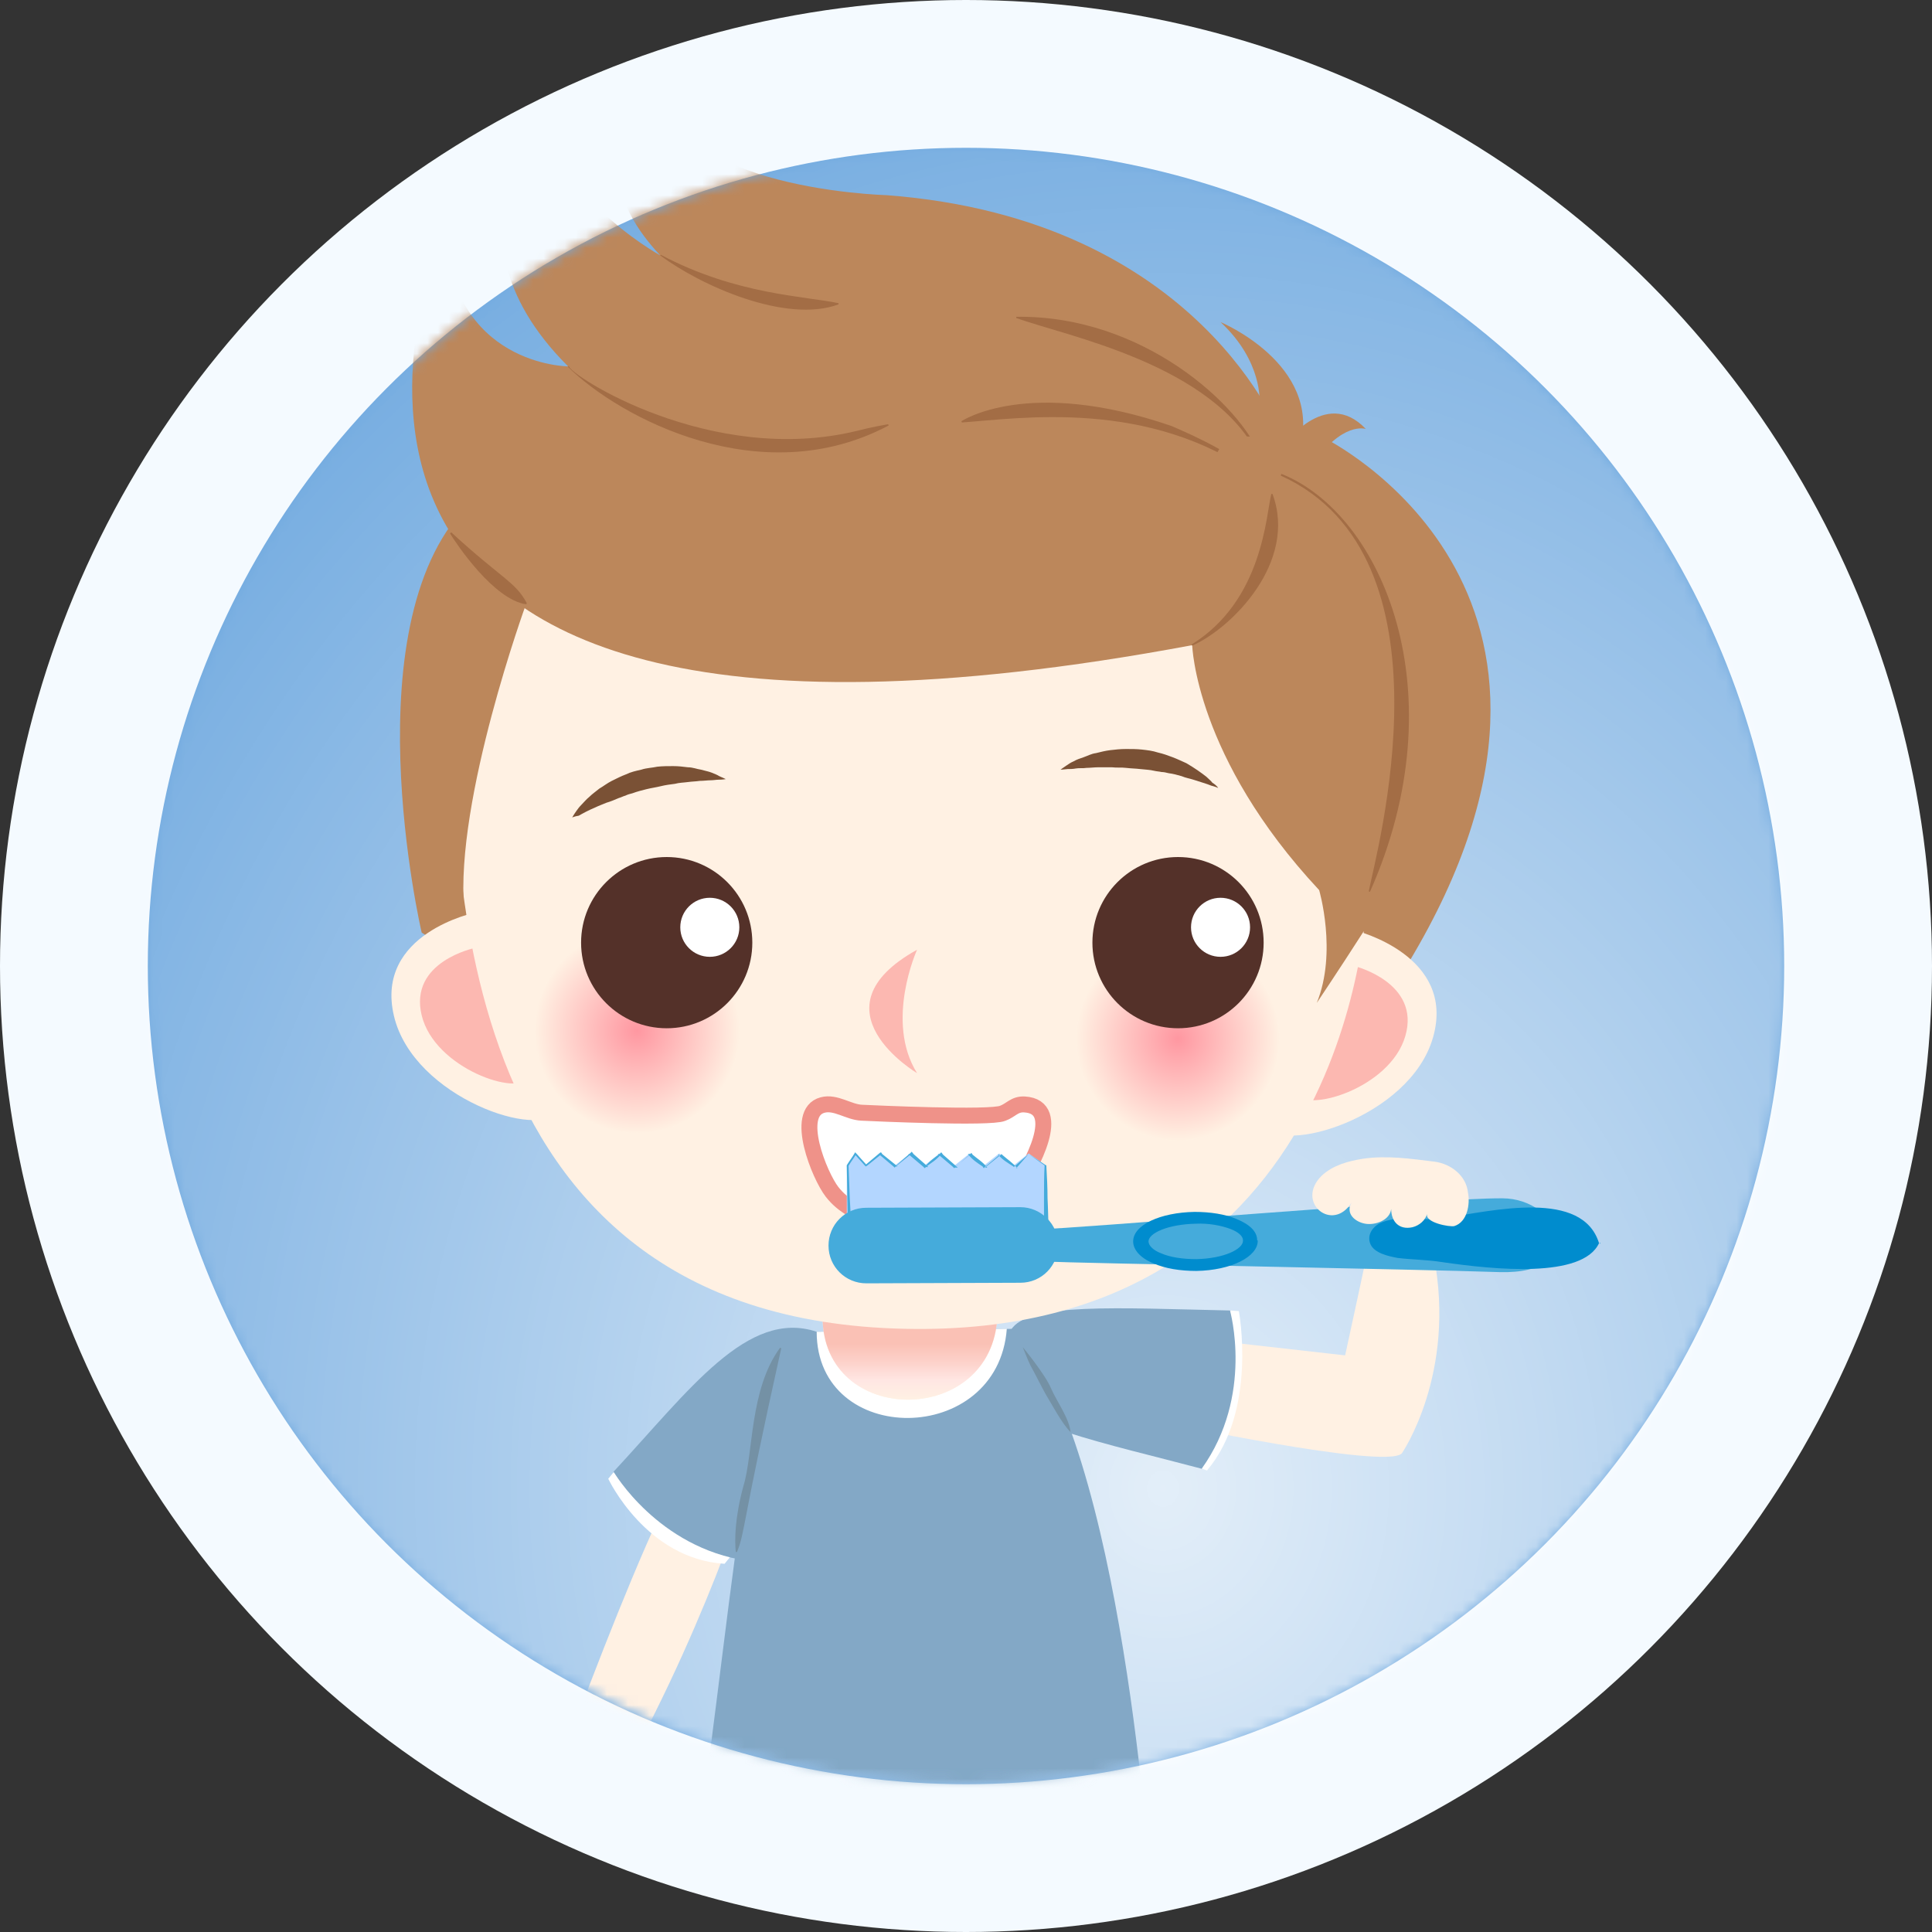 <svg width="183" height="183" viewBox="0 0 183 183" fill="none" xmlns="http://www.w3.org/2000/svg">
<rect x="0" y="0" width="183" height="183" fill="#333333" stroke="none"/>
<circle cx="91.5" cy="91.5" r="91.5" fill="#F4FAFF"/>
<circle cx="91.5" cy="91.5" r="77.5" fill="#73ABE0"/>
<mask id="mask0" mask-type="alpha" maskUnits="userSpaceOnUse" x="14" y="14" width="155" height="155">
<circle cx="91.5" cy="91.5" r="77.5" fill="#73ABE0"/>
</mask>
<g mask="url(#mask0)">
<ellipse opacity="0.8" cx="110" cy="141.5" rx="122" ry="142.5" fill="url(#paint0_radial)"/>
<mask id="mask1" mask-type="alpha" maskUnits="userSpaceOnUse" x="14" y="-16" width="155" height="185">
<path d="M169 91.5C169 134.302 134.302 169 91.5 169C48.698 169 14 134.302 14 91.5C14 48.698 48.698 -15.5 91.5 -15.5C134.302 -15.5 169 48.698 169 91.5Z" fill="#73ABE0"/>
</mask>
<g mask="url(#mask1)">
<path d="M127.412 128.382C127.412 128.382 129.593 118.371 129.817 117.14C131.159 117.364 135.801 118.706 135.801 118.93C137.982 130.115 132.781 137.666 132.781 137.666C131.271 139.231 109.851 134.645 109.851 134.645C109.851 134.645 112.032 128.046 112.535 126.704L127.412 128.382Z" fill="#FFF1E3"/>
<path d="M47.715 185.203C50.232 180.673 52.301 180.17 52.301 180.17C51.91 182.519 53.14 181.344 53.14 181.344C56.943 177.709 55.88 175.025 55.377 174.13C65.332 158.47 70.869 140.853 70.869 140.853C69.918 135.149 66.786 135.988 66.786 135.988C62.48 140.126 50.903 172.955 50.903 172.955C41.395 186.434 47.715 185.203 47.715 185.203Z" fill="#FFF1E3"/>
<path d="M58.118 139.455L57.614 140.07C57.614 140.07 61.194 147.677 68.632 148.124L69.359 147.229C67.457 145.384 69.247 146.502 58.118 139.455Z" fill="white"/>
<path d="M77.357 126.145C70.814 123.963 65.333 131.626 58.118 139.399C58.118 139.399 62.313 146.614 70.814 147.844C77.637 135.652 75.959 139.008 77.357 126.145Z" fill="#83A8C6"/>
<path d="M116.561 124.131L117.344 124.187C117.344 124.187 119.133 133.639 114.324 139.287L113.876 139.12C113.82 136.491 113.988 137.05 116.561 124.131Z" fill="white"/>
<path d="M95.757 125.977C97.323 123.348 105.935 123.907 116.505 124.131C116.505 124.131 118.798 132.185 113.821 139.12C109.403 137.945 104.817 136.883 101.014 135.652C93.128 133.247 95.757 125.977 95.757 125.977Z" fill="#83A8C6"/>
<path d="M77.356 126.145C70.254 129.668 70.478 144.153 65.5 178.884C65.5 178.884 92.009 184.085 109.011 178.772C109.011 178.772 106.327 136.491 96.148 125.865L77.356 126.145Z" fill="#83A8C6"/>
<path d="M77.356 126.145C77.356 137.106 94.526 137.05 95.365 125.865C93.519 125.921 79.37 126.145 77.356 126.145Z" fill="white"/>
<path d="M77.915 124.691C77.859 135.205 94.022 135.205 94.47 124.691H77.915Z" fill="#FFF1E3"/>
<path opacity="0.8" d="M77.915 124.691C77.859 135.205 94.022 135.205 94.47 124.691H77.915Z" fill="url(#paint1_linear)"/>
<path d="M96.874 127.599C96.874 127.599 99 130.171 99.559 131.514C100.062 132.688 101.293 134.366 101.405 135.652C100.566 134.813 99.671 133.08 99.056 132.073C98.552 131.178 98.105 130.227 97.602 129.332C97.378 128.885 96.874 127.599 96.874 127.599Z" fill="#7491A5"/>
<path d="M69.694 147.005C69.583 145.943 69.583 143.818 70.421 140.742C71.372 137.666 70.981 131.625 73.889 127.655L74.001 127.711C70.198 144.768 70.589 145.104 69.806 147.005H69.694Z" fill="#7491A5"/>
<path d="M125.398 41.471C125.398 41.471 154.704 55.732 133.451 91.134L126.293 92.868L124.503 84.255C127.355 63.73 126.796 69.77 127.076 57.13L123.329 45.833L125.398 41.471Z" fill="#BC875B"/>
<path d="M39.942 88.338C39.942 88.338 32.951 58.417 44.751 47.399C44.751 47.399 52.469 52.656 52.469 53.048C52.469 53.439 53.364 65.352 53.364 65.352L50.512 79.166C46.261 87.611 48.163 83.193 42.067 89.68L39.942 88.338Z" fill="#BC875B"/>
<path d="M45.031 86.436C45.031 86.436 35.468 88.394 37.313 96.224C39.159 104.053 51.463 108.024 52.693 105.172L45.031 86.436Z" fill="#FFF1E3"/>
<path d="M44.975 89.792C44.975 89.792 38.711 91.078 39.941 96.168C41.172 101.257 49.225 103.885 50.008 102.04L44.975 89.792Z" fill="#FCB8B1"/>
<path d="M128.474 88.17C128.474 88.17 137.926 90.519 135.745 98.237C133.564 105.955 121.092 109.422 120.029 106.57L128.474 88.17Z" fill="#FFF1E3"/>
<path d="M128.362 91.526C128.362 91.526 134.57 93.092 133.116 98.125C131.662 103.159 123.553 105.452 122.826 103.55L128.362 91.526Z" fill="#FCB8B1"/>
<path d="M85.689 125.865C128.306 126.816 129.48 85.038 129.48 85.038C129.48 85.038 140.386 45.498 116.226 43.876C92.065 42.198 65.891 39.346 65.891 39.346C65.891 39.346 53.979 45.386 53.364 46.281C52.748 47.12 42.57 65.911 42.57 65.911C43.465 79.166 41.172 124.914 85.689 125.865Z" fill="#FFF1E3"/>
<path d="M42.123 21.505C42.123 21.505 16.508 79.166 112.982 61.101L121.371 41.415C121.371 41.415 113.765 20.722 83.956 18.485C83.956 18.485 60.746 17.87 63.263 6.237C63.263 6.237 52.861 13.899 62.536 24.189C62.536 24.189 50.68 17.646 52.581 9.313C52.581 9.313 40.389 21.337 53.812 34.704C53.812 34.704 42.626 34.648 42.123 21.505Z" fill="#BC875B"/>
<path d="M119.302 38.115C119.302 38.115 119.638 34.256 115.611 30.509C115.611 30.509 125.174 34.48 123.161 42.31C118.855 44.771 119.19 43.316 118.183 40.464C118.072 40.017 119.302 38.115 119.302 38.115Z" fill="#BC875B"/>
<path d="M121.483 42.31C121.483 42.31 125.51 36.549 129.369 40.632C129.369 40.632 127.132 39.849 124.223 44.156C123.888 44.044 121.147 42.31 121.483 42.31Z" fill="#BC875B"/>
<path d="M49.84 57.187C49.84 57.187 43.073 75.754 43.968 86.157C43.968 86.157 38.823 64.513 45.925 50.531L49.84 57.187Z" fill="#BC875B"/>
<path d="M42.738 50.419C47.548 54.837 48.834 55.117 49.897 57.131L49.841 57.242C46.765 56.795 43.241 51.538 42.626 50.531L42.738 50.419Z" fill="#A36D45"/>
<path d="M62.592 24.134C69.75 27.937 76.35 28.049 79.426 28.72V28.831C74.448 30.677 66.339 27.042 62.536 24.189L62.592 24.134Z" fill="#A36D45"/>
<path d="M53.867 34.648C53.867 35.487 67.346 44.212 81.216 40.8C82.502 40.464 83.788 40.241 84.124 40.185L84.18 40.297C72.1 46.728 58.677 39.569 53.812 34.76L53.867 34.648Z" fill="#A36D45"/>
<path d="M119.302 43.372C115.108 34.48 100.79 31.796 96.26 30.118V30.006C108.285 29.838 117.568 38.451 119.414 43.316L119.302 43.372Z" fill="#A36D45"/>
<path d="M119.079 45.106C108.844 37.724 96.652 39.625 91.115 40.017L91.059 39.905C91.059 39.905 97.323 35.655 110.969 40.352C111.696 40.688 116.058 42.422 119.134 44.994L119.079 45.106Z" fill="#A36D45"/>
<path d="M121.315 41.415L116.226 41.303C116.226 41.303 109.627 52.265 109.85 53.328C110.074 54.39 112.926 61.101 112.926 61.101C112.926 61.101 113.206 71.728 124.951 84.311C124.951 84.311 126.684 90.183 124.727 94.993C124.727 94.993 126.796 91.917 129.089 88.338C129.145 88.394 153.082 56.459 121.315 41.415Z" fill="#BC875B"/>
<path d="M121.371 44.883C130.935 48.686 138.149 65.632 129.76 84.479L129.649 84.423C130.32 80.9 138.205 52.712 121.315 45.05L121.371 44.883Z" fill="#A36D45"/>
<path d="M112.87 61.045C119.637 56.851 119.917 48.742 120.42 46.784H120.532C122.937 53.272 116.617 59.535 112.926 61.157L112.87 61.045Z" fill="#A36D45"/>
<path opacity="0.8" d="M111.583 108.024C116.896 108.024 121.203 103.717 121.203 98.405C121.203 93.092 116.896 88.785 111.583 88.785C106.271 88.785 101.964 93.092 101.964 98.405C101.964 103.717 106.271 108.024 111.583 108.024Z" fill="url(#paint2_radial)"/>
<path opacity="0.8" d="M60.355 107.297C65.698 107.297 70.03 102.965 70.03 97.622C70.03 92.278 65.698 87.946 60.355 87.946C55.011 87.946 50.679 92.278 50.679 97.622C50.679 102.965 55.011 107.297 60.355 107.297Z" fill="url(#paint3_radial)"/>
<path d="M63.151 97.398C67.63 97.398 71.26 93.767 71.26 89.289C71.26 84.81 67.63 81.179 63.151 81.179C58.672 81.179 55.041 84.81 55.041 89.289C55.041 93.767 58.672 97.398 63.151 97.398Z" fill="#543129"/>
<path d="M67.233 90.631C68.778 90.631 70.03 89.379 70.03 87.835C70.03 86.29 68.778 85.038 67.233 85.038C65.689 85.038 64.437 86.29 64.437 87.835C64.437 89.379 65.689 90.631 67.233 90.631Z" fill="white"/>
<path d="M111.584 97.398C116.062 97.398 119.693 93.767 119.693 89.289C119.693 84.81 116.062 81.179 111.584 81.179C107.105 81.179 103.474 84.81 103.474 89.289C103.474 93.767 107.105 97.398 111.584 97.398Z" fill="#543129"/>
<path d="M115.61 90.631C117.155 90.631 118.407 89.379 118.407 87.835C118.407 86.29 117.155 85.038 115.61 85.038C114.066 85.038 112.814 86.29 112.814 87.835C112.814 89.379 114.066 90.631 115.61 90.631Z" fill="white"/>
<path d="M86.864 89.96C86.864 89.96 83.788 96.727 86.864 101.648C86.864 101.648 76.686 95.608 86.864 89.96Z" fill="#FCB8B1"/>
<path d="M54.203 77.432C54.203 77.432 54.315 77.208 54.594 76.817C54.706 76.649 54.874 76.425 55.097 76.202C55.321 75.978 55.545 75.698 55.825 75.475C56.104 75.195 56.44 74.971 56.775 74.692C57.167 74.468 57.502 74.188 57.95 73.965C58.397 73.741 58.845 73.517 59.292 73.349C59.739 73.126 60.243 73.014 60.746 72.902C61.249 72.734 61.753 72.734 62.256 72.622C62.76 72.566 63.263 72.566 63.766 72.566C64.269 72.566 64.717 72.622 65.164 72.678C65.612 72.678 66.003 72.846 66.395 72.902C66.786 73.014 67.122 73.07 67.401 73.182C67.681 73.293 67.961 73.405 68.129 73.517C68.52 73.685 68.744 73.797 68.744 73.797C68.744 73.797 68.464 73.853 68.073 73.853C67.849 73.853 67.569 73.909 67.29 73.909C67.01 73.909 66.674 73.965 66.283 73.965C65.947 74.02 65.556 74.02 65.164 74.076C64.773 74.132 64.325 74.132 63.934 74.244C63.486 74.3 63.039 74.356 62.592 74.468C62.144 74.58 61.697 74.636 61.249 74.748C60.802 74.859 60.355 74.971 59.907 75.139C59.684 75.195 59.46 75.251 59.236 75.363C59.012 75.419 58.845 75.531 58.621 75.587C58.229 75.754 57.838 75.922 57.446 76.034C57.055 76.202 56.719 76.314 56.384 76.481C55.713 76.761 55.209 77.041 54.818 77.264C54.426 77.32 54.203 77.432 54.203 77.432Z" fill="#7A5135"/>
<path d="M115.387 74.636C115.387 74.636 115.163 74.524 114.715 74.412C114.324 74.244 113.709 74.076 113.038 73.853C112.702 73.741 112.311 73.685 111.919 73.517C111.528 73.405 111.136 73.293 110.689 73.237C110.465 73.181 110.241 73.126 110.018 73.126C109.794 73.07 109.57 73.07 109.346 73.014C108.899 72.902 108.452 72.902 108.004 72.846C107.557 72.79 107.109 72.79 106.662 72.734C106.215 72.678 105.767 72.734 105.32 72.678C104.872 72.678 104.481 72.678 104.033 72.678C103.642 72.678 103.25 72.734 102.915 72.734C102.579 72.79 102.244 72.734 101.908 72.79C101.629 72.846 101.349 72.846 101.125 72.846C100.678 72.902 100.454 72.902 100.454 72.902C100.454 72.902 100.678 72.734 101.013 72.51C101.181 72.399 101.405 72.231 101.684 72.119C101.964 71.951 102.3 71.839 102.635 71.727C102.971 71.616 103.362 71.392 103.81 71.336C104.257 71.224 104.705 71.112 105.152 71.056C105.655 71 106.103 70.945 106.662 70.945C107.165 70.945 107.669 70.945 108.172 71C108.675 71.056 109.179 71.112 109.682 71.28C110.185 71.392 110.633 71.56 111.08 71.727C111.528 71.895 111.975 72.119 112.367 72.287C112.758 72.51 113.094 72.734 113.429 72.958C113.765 73.181 114.044 73.405 114.268 73.573C114.492 73.797 114.715 73.965 114.827 74.132C115.275 74.412 115.387 74.636 115.387 74.636Z" fill="#7A5135"/>
<path d="M77.915 104.669C79.146 104.333 80.376 105.34 81.607 105.396C82.725 105.452 93.799 105.955 94.973 105.452C95.756 105.172 96.092 104.557 97.043 104.613C100.846 104.836 97.546 110.709 96.427 112.275C94.526 114.903 91.17 115.854 88.038 115.854C84.85 115.854 80.936 115.63 78.81 112.89C77.636 111.38 75.175 105.396 77.915 104.669Z" fill="white" stroke="#EF9289" stroke-width="1.509" stroke-miterlimit="10" stroke-linecap="round" stroke-linejoin="round"/>
<path d="M97.434 109.254L96.036 110.373L94.638 109.254L93.24 110.373L91.842 109.254L90.444 110.373L88.99 109.254L87.591 110.373L86.193 109.254L84.795 110.373L83.397 109.254L81.999 110.373L81.104 109.254L80.209 110.373V116.581L99.224 116.525L99.056 110.373L97.434 109.254Z" fill="#B3D6FF"/>
<path d="M97.434 109.31L96.092 110.485L96.036 110.541L95.98 110.485C95.477 110.149 95.03 109.926 94.526 109.366H94.694L93.296 110.541L93.184 110.653L93.072 110.485C92.569 110.149 92.121 109.87 91.674 109.31H91.954L90.555 110.485L90.388 110.653L90.22 110.485L88.822 109.31H89.157C88.71 109.87 88.207 110.149 87.759 110.485L87.591 110.653L87.424 110.485L86.025 109.31H86.305L84.851 110.485L84.739 110.597L84.627 110.485L83.229 109.31H83.509L82.111 110.429L81.999 110.485L81.943 110.429L80.936 109.31H81.104C80.88 109.702 80.6 110.037 80.377 110.429V110.373L80.489 113.449L80.656 116.525L80.489 116.357C83.621 116.301 86.697 116.245 89.828 116.245C91.394 116.245 92.96 116.245 94.47 116.245C96.036 116.245 97.602 116.245 99.112 116.301L98.889 116.525C98.889 115.518 98.889 114.456 98.889 113.449C98.889 112.442 98.889 111.38 98.945 110.373L99.001 110.429L97.434 109.31ZM97.434 109.31L99.056 110.373H99.112V110.429C99.168 111.436 99.224 112.498 99.224 113.505C99.28 114.512 99.28 115.574 99.336 116.581V116.805H99.112C97.546 116.805 95.98 116.861 94.47 116.861C92.904 116.861 91.338 116.861 89.828 116.861C86.697 116.861 83.621 116.805 80.489 116.749H80.321V116.581L80.265 113.505L80.209 110.429V110.373C80.433 109.982 80.712 109.646 80.936 109.255L80.992 109.143L81.104 109.255L82.111 110.373H81.943L83.341 109.199L83.453 109.143L83.565 109.31L85.019 110.485H84.795L86.193 109.255L86.361 109.087L86.529 109.31L87.927 110.541H87.591C88.039 109.982 88.542 109.646 88.99 109.31L89.157 109.143L89.325 109.366L90.723 110.597H90.444L91.842 109.366L92.01 109.199L92.121 109.366C92.569 109.758 93.072 110.037 93.52 110.597H93.296L94.75 109.422L94.862 109.31L94.974 109.422C95.421 109.814 95.868 110.093 96.372 110.653H96.26L97.434 109.31Z" fill="#45ABDB"/>
<path d="M98.665 116.413C100.791 116.469 136.193 113.449 142.289 113.505C147.825 113.505 150.622 120.72 142.065 120.496C133.844 120.216 102.58 119.657 98.777 119.489L98.665 116.413Z" fill="#45ABDB"/>
<path d="M119.134 117.532C119.134 119.042 116.617 120.328 113.318 120.384C111.808 120.384 110.354 120.16 109.235 119.657C108.005 119.154 107.333 118.371 107.333 117.588C107.333 116.022 109.906 114.847 113.15 114.791C114.66 114.791 116.058 115.015 117.121 115.463C118.351 115.966 119.078 116.637 119.078 117.476C119.134 117.476 119.134 117.532 119.134 117.532ZM108.788 117.588C108.788 117.979 109.235 118.427 109.962 118.706C110.857 119.098 112.031 119.266 113.318 119.266C115.946 119.21 117.736 118.315 117.736 117.532C117.736 117.532 117.736 117.532 117.736 117.476C117.736 117.084 117.289 116.693 116.561 116.413C115.667 116.078 114.492 115.854 113.262 115.91C110.633 115.966 108.788 116.805 108.788 117.588Z" fill="#008CCE"/>
<path d="M136.64 115.406C134.794 115.686 132.781 115.071 130.991 115.742C130.041 116.078 129.425 116.972 129.817 117.867C130.208 118.706 131.495 118.986 132.39 119.154C133.788 119.321 135.186 119.321 136.584 119.545C141.562 120.272 149.895 121.111 151.461 117.755H151.573C151.573 117.755 151.517 117.867 151.517 117.755C151.517 117.644 151.573 117.755 151.573 117.755H151.461C149.895 112.666 141.562 114.624 136.64 115.406Z" fill="#008CCE"/>
<path d="M100.231 117.923C100.231 119.881 98.665 121.503 96.652 121.503L82.055 121.558C80.097 121.558 78.476 119.992 78.476 117.979C78.476 116.022 80.041 114.4 82.055 114.4L96.652 114.344C98.609 114.344 100.231 115.966 100.231 117.923Z" fill="#45ABDB"/>
<path d="M135.912 110.037C133.619 109.758 131.382 109.422 129.089 109.758C127.691 109.982 126.237 110.373 125.174 111.38C122.657 113.896 126.237 116.805 128.026 113.896C127.411 114.959 128.362 115.742 129.313 115.91C130.264 116.078 131.662 115.574 131.774 114.512C131.774 115.686 132.501 116.525 133.787 116.245C134.458 116.078 135.017 115.574 135.185 114.959C134.905 115.798 137.31 116.245 137.758 116.133C138.988 115.742 139.268 114.064 139.044 112.946C138.876 111.38 137.478 110.261 135.912 110.037Z" fill="#FFF1E3"/>
</g>
</g>
<defs>
<radialGradient id="paint0_radial" cx="0" cy="0" r="1" gradientUnits="userSpaceOnUse" gradientTransform="translate(110 141.5) rotate(90) scale(142.5 122)">
<stop stop-color="white"/>
<stop offset="1" stop-color="white" stop-opacity="0"/>
</radialGradient>
<linearGradient id="paint1_linear" x1="86.214" y1="124.683" x2="86.214" y2="132.582" gradientUnits="userSpaceOnUse">
<stop offset="0.328" stop-color="#F9B5AA"/>
<stop offset="0.538" stop-color="#FCC9C3"/>
<stop offset="0.762" stop-color="#FFE3E3"/>
<stop offset="1" stop-color="#FFF1E3"/>
</linearGradient>
<radialGradient id="paint2_radial" cx="0" cy="0" r="1" gradientUnits="userSpaceOnUse" gradientTransform="translate(111.559 98.392) scale(9.599)">
<stop stop-color="#FF8191"/>
<stop offset="1" stop-color="#FFF1E3"/>
</radialGradient>
<radialGradient id="paint3_radial" cx="0" cy="0" r="1" gradientUnits="userSpaceOnUse" gradientTransform="translate(60.346 97.641) scale(9.693)">
<stop stop-color="#FF8191"/>
<stop offset="1" stop-color="#FFF1E3"/>
</radialGradient>
</defs>
</svg>
